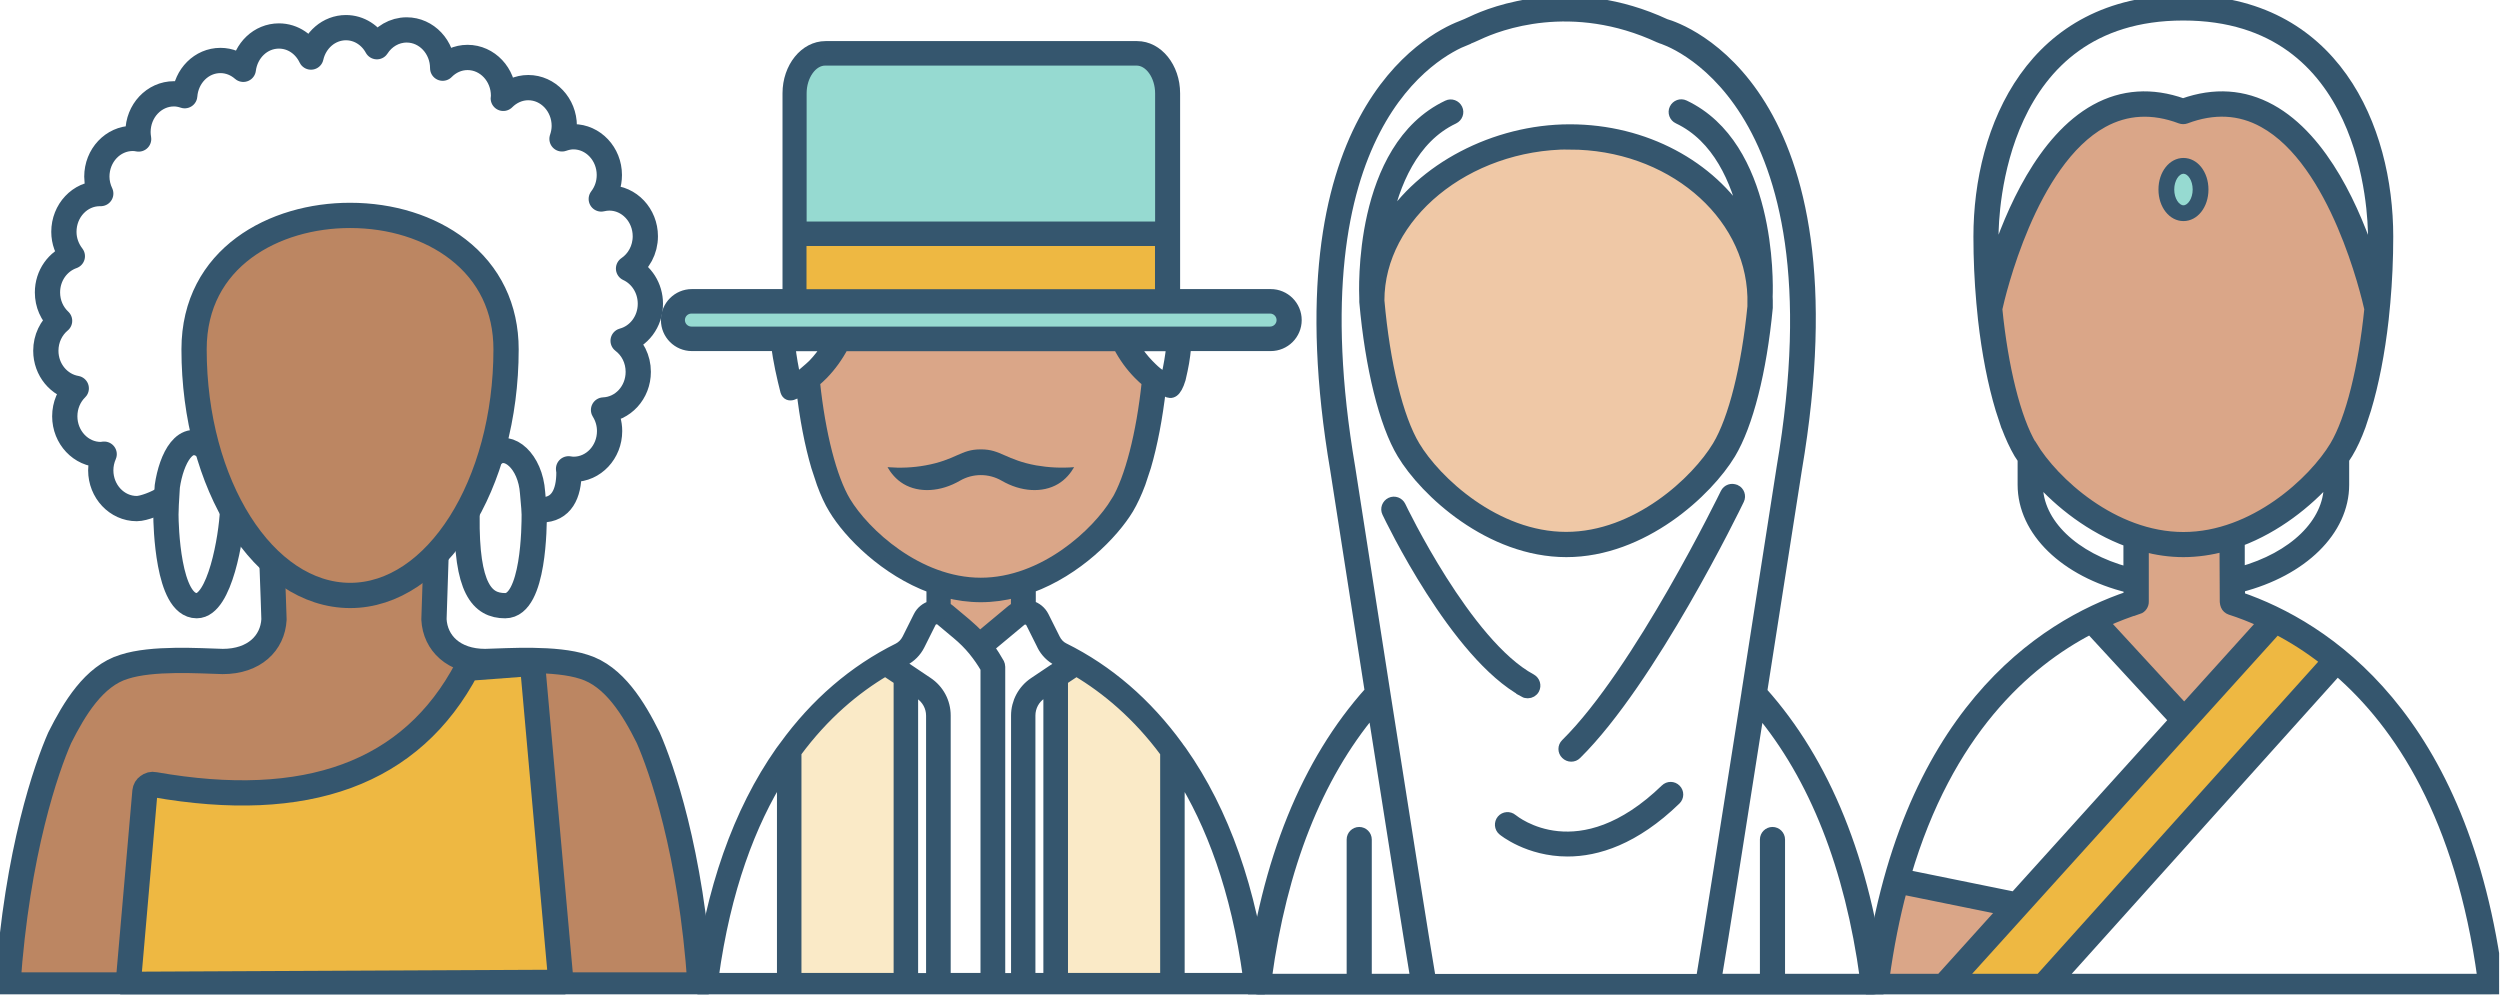 <svg width="198" height="79" viewBox="0 0 198 79" fill="none" xmlns="http://www.w3.org/2000/svg">
<g clip-path="url(#clip0_1407_13146)">
<g opacity="0.3">
<path d="M62 60.5L70 52.5L71.5 54V77.5H62V60.5Z" fill="#EEB842"/>
<path d="M83.5 54L85 52.5L92.5 59.5V77.5H83.5V54Z" fill="#EEB842"/>
</g>
<path d="M150.99 69.26L159.54 71L153.67 77.5L147.68 77.44L150.99 69.26Z" fill="#DAA688"/>
<path d="M172.91 8.16C167.67 7.58 163.84 10.77 161.6 13.97C157.77 18.76 157.65 23.03 158.06 26.41C158.47 29.79 160.16 39.2 169.8 43.33V47.64L165.54 49.87L172.15 57.04L179.15 49.3L176.19 47.68L176.17 43.3C180.78 40.81 188.86 33.42 188.5 24.97C187.5 18.44 180.71 5.87 172.92 8.16H172.91Z" fill="#DAA688"/>
<path d="M122.15 10.45C117.36 12.05 107.77 16.2 108.73 20.36C109.69 28.03 109.01 42.27 124.05 42.5C131.1 42.09 137.17 37.94 139.09 26.75C140.37 20.68 136.85 11.41 122.15 10.45Z" fill="#EFC8A6"/>
<path d="M124.05 43.75C130.14 43.75 135.28 38.96 137.09 35.95C138.47 33.65 139.55 29.42 140.03 24.37C140.03 24.35 140.03 24.33 140.03 24.3V23.8C140.03 23.7 140.03 23.6 140.02 23.5C140.07 22.23 140.25 11.54 133.42 8.3C133.11 8.15 132.74 8.29 132.59 8.6C132.44 8.91 132.58 9.29 132.89 9.43C136.01 10.91 137.48 14.3 138.18 17.4C135.53 13.13 130.32 10.22 124.33 10.22C118.34 10.22 112.52 13.33 109.8 17.76C110.46 14.58 111.92 10.97 115.16 9.44C115.47 9.29 115.61 8.92 115.46 8.61C115.31 8.3 114.94 8.16 114.63 8.31C107.51 11.68 108.01 23.14 108.03 23.63C108.03 23.69 108.03 23.75 108.03 23.81C108.03 23.83 108.03 23.89 108.03 23.91C108.49 29.1 109.6 33.6 111.02 35.95C112.83 38.97 117.97 43.75 124.06 43.75H124.05ZM124.32 11.47C132.16 11.47 138.57 16.83 138.77 23.49C138.77 23.53 138.77 23.56 138.77 23.56C138.77 23.57 138.77 23.59 138.77 23.6C138.77 23.67 138.77 23.74 138.77 23.81V24.28C138.3 29.07 137.27 33.19 136 35.3C134.33 38.08 129.61 42.5 124.04 42.5C118.47 42.5 113.75 38.09 112.08 35.3C110.76 33.1 109.71 28.8 109.27 23.8C109.27 17.11 116.16 11.46 124.32 11.46V11.47Z" fill="#35566E" stroke="#35566E" stroke-width="0.75"/>
<path d="M139.59 54.75C141.01 45.67 142.3 37.4 142.33 37.23C147.47 7.01 133.12 2.21 131.92 1.87C124.49 -1.57 118.28 0.83 116.55 1.66C116.26 1.8 115.97 1.92 115.67 2.04C113.18 3.01 100.97 9.27 105.73 37.23C105.76 37.41 107.04 45.66 108.46 54.74C103.43 60.34 100.26 68.18 99.02 78.06C99 78.24 99.05 78.42 99.17 78.55C99.29 78.68 99.46 78.76 99.64 78.76H107.65H140.37H148.38C148.56 78.76 148.73 78.68 148.85 78.55C148.97 78.42 149.02 78.24 149 78.06C147.77 68.2 144.6 60.36 139.58 54.76L139.59 54.75ZM116.12 3.2C116.45 3.07 116.77 2.94 117.08 2.79C118.69 2.03 124.47 -0.21 131.43 3.03C131.46 3.05 131.5 3.06 131.53 3.07C131.68 3.11 146.13 7.39 141.08 37.04C141.05 37.22 139.74 45.66 138.3 54.85C138.3 54.88 138.29 54.9 138.29 54.93C136.8 64.42 135.18 74.68 134.7 77.51H113.34C112.38 71.92 107.01 37.4 106.96 37.03C102.37 10.02 113.79 4.12 116.12 3.21V3.2ZM108.71 56.34C110.11 65.24 111.57 74.51 112.07 77.5H108.27V66.49C108.27 66.15 107.99 65.87 107.65 65.87C107.31 65.87 107.03 66.15 107.03 66.49V77.5H100.35C101.55 68.66 104.36 61.55 108.71 56.34ZM141 77.5V66.49C141 66.15 140.72 65.87 140.38 65.87C140.04 65.87 139.76 66.15 139.76 66.49V77.5H135.98C136.49 74.51 137.95 65.25 139.34 56.36C143.68 61.57 146.48 68.67 147.68 77.5H141Z" fill="#35566E" stroke="#35566E" stroke-width="0.75"/>
<path d="M131.89 62.47C125.06 69.08 120.03 65.02 119.8 64.84C119.54 64.62 119.14 64.65 118.92 64.91C118.7 65.17 118.73 65.57 118.99 65.79C119.02 65.82 121.02 67.46 124.15 67.46C126.49 67.46 129.47 66.55 132.75 63.37C133 63.13 133 62.73 132.76 62.49C132.52 62.24 132.12 62.24 131.88 62.48L131.89 62.47Z" fill="#35566E" stroke="#35566E" stroke-width="0.75"/>
<path d="M137.46 38.76C137.15 38.61 136.78 38.74 136.63 39.05C136.56 39.19 129.75 53.2 123.99 58.88C123.74 59.12 123.74 59.52 123.99 59.76C124.11 59.88 124.27 59.95 124.44 59.95C124.61 59.95 124.76 59.89 124.88 59.77C130.79 53.94 137.49 40.18 137.77 39.59C137.92 39.28 137.79 38.91 137.48 38.76H137.46Z" fill="#35566E" stroke="#35566E" stroke-width="0.75"/>
<path d="M120.7 54.86C120.79 54.91 120.9 54.93 121 54.93C121.22 54.93 121.44 54.81 121.55 54.6C121.71 54.3 121.6 53.92 121.3 53.75C116.18 51 111.01 40.18 110.96 40.07C110.81 39.76 110.44 39.62 110.13 39.77C109.82 39.92 109.68 40.29 109.83 40.6C110.05 41.06 115.23 51.9 120.71 54.85L120.7 54.86Z" fill="#35566E" stroke="#35566E" stroke-width="0.75"/>
<path d="M154.5 78L179.5 49.5L186 52.5L162.5 78H154.5Z" fill="#EEB842"/>
<path d="M180.31 49.88C181.55 50.52 182.85 51.34 184.15 52.36L161.55 77.5H155.35L180.31 49.88ZM160.95 35.31C159.67 33.18 158.67 29.09 158.21 24.47C158.45 23.38 160.9 12.85 166.56 9.73C168.43 8.7 170.49 8.59 172.69 9.42C172.83 9.47 172.99 9.47 173.13 9.42C175.33 8.59 177.39 8.69 179.26 9.73C184.93 12.85 187.38 23.37 187.63 24.47C187.16 29.1 186.16 33.18 184.89 35.31C183.22 38.09 178.5 42.51 172.93 42.51C167.36 42.51 162.64 38.1 160.97 35.31H160.95ZM184.42 38.41C184.42 41.41 181.64 44.1 177.41 45.27V42.9C180.31 41.81 182.77 39.84 184.42 37.98V38.4V38.41ZM172.92 1.25C187.5 1.25 187.92 16.96 187.92 18.75C187.92 19.39 187.9 20.04 187.88 20.68C186.63 16.82 184.12 10.97 179.86 8.63C177.71 7.45 175.38 7.29 172.9 8.17C170.43 7.29 168.09 7.45 165.95 8.63C161.71 10.97 159.2 16.81 157.95 20.67C157.93 20.03 157.91 19.39 157.91 18.75C157.91 16.96 158.33 1.25 172.91 1.25H172.92ZM158.86 33.74C159.18 34.59 159.52 35.33 159.88 35.94C159.97 36.08 160.07 36.23 160.17 36.38V38.39C160.17 42.09 163.52 45.33 168.56 46.57V47.21C161.81 49.49 150.62 56.5 147.93 78.03C147.91 78.21 147.96 78.39 148.08 78.52C148.2 78.65 148.37 78.73 148.55 78.73H197.3C197.48 78.73 197.65 78.65 197.77 78.52C197.89 78.39 197.94 78.21 197.92 78.03C195.24 56.61 184.12 49.56 177.43 47.26V46.54C182.38 45.27 185.68 42.05 185.68 38.39V36.42C185.68 36.42 185.68 36.39 185.68 36.38C185.78 36.23 185.88 36.08 185.97 35.93C186.34 35.32 186.68 34.58 186.99 33.73L187.42 32.42C188.03 30.4 188.51 27.95 188.81 25.28L188.94 23.96C189.09 22.27 189.17 20.51 189.17 18.74C189.17 10.09 184.91 -0.01 172.92 -0.01C160.93 -0.01 156.67 10.09 156.67 18.74C156.67 20.51 156.75 22.27 156.9 23.96L157.03 25.28C157.33 27.95 157.81 30.4 158.42 32.42L158.85 33.73L158.86 33.74ZM161.42 38.4V37.98C163.09 39.86 165.59 41.86 168.55 42.94V45.29C164.26 44.14 161.42 41.43 161.42 38.39V38.4ZM169.38 48.27C169.65 48.18 169.82 47.91 169.81 47.64V43.33C170.8 43.59 171.85 43.75 172.92 43.75C173.99 43.75 175.12 43.59 176.16 43.3L176.18 47.68C176.18 47.76 176.22 47.89 176.25 47.97C176.32 48.14 176.46 48.26 176.63 48.32C177.41 48.57 178.25 48.89 179.14 49.3L172.99 56.11L166.71 49.29C167.66 48.86 168.56 48.52 169.38 48.26V48.27ZM165.54 49.87L172.15 57.04L159.54 71L150.99 69.26C154.3 58 160.44 52.52 165.54 49.87ZM150.65 70.47L158.57 72.08L153.68 77.5H149.27C149.62 74.95 150.09 72.61 150.66 70.47H150.65ZM163.24 77.5L185.12 53.15C190.03 57.39 194.85 64.74 196.59 77.5H163.24Z" fill="#35566E" stroke="#35566E" stroke-width="0.75"/>
<path d="M172.5 13C171.5 14 171 16 172.5 16.5C174 17 175.001 13 172.5 13Z" fill="#96DAD1"/>
<path d="M172.93 17.51C174.04 17.51 174.91 16.41 174.91 15.01C174.91 13.61 174.04 12.51 172.93 12.51C171.82 12.51 170.95 13.61 170.95 15.01C170.95 16.41 171.82 17.51 172.93 17.51ZM172.93 13.76C173.28 13.76 173.66 14.29 173.66 15.01C173.66 15.73 173.27 16.26 172.93 16.26C172.59 16.26 172.2 15.73 172.2 15.01C172.2 14.29 172.59 13.76 172.93 13.76Z" fill="#35566E"/>
<path d="M66.83 27.44C65.8 29.02 63.06 29.96 63.06 29.96L65.98 40.33C67.15 41.92 74.92 46.97 74.92 46.97L74.08 49.1L77.1 51.61L81.28 49.1L80.44 46.97C82.77 45.49 86.81 42.78 88.36 39.72C88.36 39.72 91.34 34.42 90.79 30.28L88.53 27.44H66.82H66.83Z" fill="#DAA688"/>
<path d="M91 4H64.5L63 6.5V24H53.5V26.5H101.5V24H92.5V6.5L91 4Z" fill="#96DAD1"/>
<path d="M63 24V18.5H92.5V24H63Z" fill="#EEB842"/>
<path d="M83.8 38.33C82.57 39.06 80.86 38.96 79.33 38.07C78.31 37.48 77.05 37.48 76.03 38.07C74.5 38.96 72.79 39.06 71.56 38.33C70.97 37.98 70.56 37.47 70.29 37C71.3 37.08 72.31 37.04 73.29 36.86C74.46 36.65 75.19 36.33 75.77 36.07C76.4 35.79 76.86 35.59 77.68 35.59C78.5 35.59 78.95 35.79 79.59 36.07C80.18 36.33 80.91 36.65 82.07 36.86C83.05 37.03 84.05 37.08 85.07 37C84.8 37.47 84.39 37.98 83.8 38.33Z" fill="#35566E"/>
<path d="M65.34 4.82H90.02C91.02 4.82 91.86 6 91.86 7.39V17.92H63.51V7.39C63.51 6 64.35 4.82 65.35 4.82H65.34ZM63.5 19.11H91.85V23.28H63.5V19.11ZM64.36 28.84C64.15 29.06 63.12 29.92 63.05 29.96C62.88 29.21 62.7 28.2 62.62 27.44H65.45C65.13 27.95 64.77 28.42 64.36 28.84ZM72.82 55C73.38 55.38 73.72 56 73.72 56.68V77.44H72.34V54.68L72.82 55ZM70.11 53.19L71.15 53.88V77.43H63.1V59.61C65.31 56.61 67.78 54.57 70.11 53.19ZM61.91 61.36V77.43H56.54C57.5 70.42 59.49 65.22 61.91 61.36ZM78.04 77.43H74.92V56.67C74.92 55.59 74.39 54.6 73.49 54L72.09 53.06L71.29 52.53C71.41 52.47 71.52 52.41 71.64 52.35C72.16 52.09 72.6 51.65 72.87 51.11L73.76 49.33C73.85 49.15 74.01 49.09 74.09 49.08C74.23 49.05 74.38 49.08 74.49 49.18L75.78 50.26C76.25 50.65 76.68 51.08 77.06 51.54C77.07 51.55 77.08 51.57 77.09 51.58C77.44 52.01 77.75 52.46 78.03 52.94V77.42L78.04 77.43ZM81.63 77.43V56.67C81.63 55.99 81.97 55.36 82.53 54.99L83.01 54.67V77.43H81.63ZM98.82 77.43H93.45V61.36C95.87 65.22 97.87 70.43 98.82 77.43ZM92.26 59.61V77.43H84.21V53.88L85.25 53.19C87.58 54.58 90.05 56.62 92.26 59.61ZM82.5 51.12C82.77 51.66 83.21 52.1 83.73 52.36C83.85 52.42 83.96 52.48 84.08 52.54L83.28 53.07L81.88 54.01C80.98 54.61 80.45 55.61 80.45 56.68V77.44H79.24V52.81C79.24 52.71 79.21 52.61 79.17 52.52C78.93 52.09 78.67 51.68 78.38 51.29L80.89 49.2C81 49.11 81.15 49.07 81.29 49.1C81.37 49.12 81.53 49.17 81.62 49.35L82.51 51.13L82.5 51.12ZM80.44 48.06C80.32 48.12 80.21 48.19 80.11 48.27L77.6 50.36C77.27 50 76.92 49.67 76.54 49.35L75.25 48.27C75.15 48.18 75.04 48.11 74.92 48.06V46.96C75.81 47.19 76.73 47.32 77.68 47.32C78.63 47.32 79.55 47.19 80.44 46.96V48.06ZM88.36 39.71C86.87 42.19 82.65 46.13 77.68 46.13C72.71 46.13 68.49 42.19 67 39.71C65.9 37.88 65 34.37 64.57 30.27C64.8 30.08 65.01 29.88 65.22 29.67C65.85 29.02 66.39 28.27 66.83 27.44H88.54C88.97 28.27 89.51 29.02 90.15 29.67C90.36 29.88 90.57 30.08 90.8 30.27C90.37 34.37 89.46 37.89 88.37 39.71H88.36ZM63.44 30.82C63.7 33.14 64.11 35.23 64.62 36.97L65.06 38.3C65.35 39.09 65.66 39.77 66 40.32C67.21 42.34 70.09 45.24 73.75 46.59V47.95C73.3 48.08 72.92 48.38 72.71 48.81L71.82 50.59C71.66 50.9 71.42 51.15 71.13 51.3C67.6 53.05 64.55 55.67 62.07 59.1C62.06 59.11 62.05 59.13 62.04 59.14C61.96 59.25 61.88 59.35 61.8 59.46C58.42 64.27 56.24 70.49 55.3 77.95C55.28 78.12 55.33 78.29 55.44 78.42C55.55 78.55 55.72 78.62 55.89 78.62H99.52C99.69 78.62 99.85 78.55 99.97 78.42C100.08 78.29 100.14 78.12 100.11 77.95C99.18 70.48 96.99 64.26 93.61 59.46C93.53 59.35 93.45 59.24 93.37 59.14C93.36 59.12 93.35 59.11 93.34 59.09C90.85 55.67 87.81 53.04 84.28 51.29C83.99 51.15 83.74 50.89 83.59 50.58L82.7 48.8C82.49 48.38 82.11 48.07 81.66 47.94V46.58C85.31 45.24 88.19 42.33 89.41 40.31C89.74 39.75 90.06 39.07 90.35 38.29L90.79 36.96C91.3 35.22 91.7 33.13 91.97 30.81L92.35 31.04C92.79 31.29 93.19 31.15 93.53 30.03C93.77 29 93.87 28.47 93.97 27.43H100.64C101.79 27.43 102.72 26.5 102.72 25.35C102.72 24.2 101.79 23.27 100.64 23.27H93.09V7.39C93.09 5.32 91.73 3.63 90.06 3.63H65.38C63.71 3.63 62.35 5.32 62.35 7.39V23.27H54.8C53.65 23.27 52.72 24.2 52.72 25.35C52.72 26.5 53.65 27.43 54.8 27.43H61.47C61.57 28.47 61.92 29.98 62.18 31C62.39 31.64 63.13 31.26 63.47 30.81L63.44 30.82ZM92.36 29.7C92.1 30 91.21 29.05 91 28.84C90.59 28.42 90.23 27.95 89.91 27.44H92.74C92.66 28.2 92.53 28.95 92.36 29.71V29.7ZM100.6 26.24H54.76C54.27 26.24 53.87 25.84 53.87 25.35C53.87 24.86 54.27 24.46 54.76 24.46H100.59C101.08 24.46 101.48 24.86 101.48 25.35C101.48 25.84 101.08 26.24 100.59 26.24H100.6Z" fill="#35566E" stroke="#35566E" stroke-width="0.75"/>
<path d="M34.53 44.16C34.48 45.57 34.37 49.06 34.37 49.06C34.47 50.93 35.93 52.39 38.43 52.39C40.3 52.34 44 52.08 46.24 52.81C48.64 53.54 50.2 56.14 51.34 58.43C52.36 60.76 54.73 67.39 55.45 78.01H0.62C1.35 67.39 3.71 60.75 4.73 58.43C5.88 56.14 7.44 53.53 9.83 52.81C12.07 52.08 15.77 52.34 17.64 52.39C20.14 52.39 21.6 50.93 21.7 49.06C21.7 49.06 21.6 45.94 21.54 44.53" fill="#BC8662"/>
<path d="M34.53 44.16C34.48 45.57 34.37 49.06 34.37 49.06C34.47 50.93 35.93 52.39 38.43 52.39C40.3 52.34 44 52.08 46.24 52.81C48.64 53.54 50.2 56.14 51.34 58.43C52.36 60.76 54.73 67.39 55.45 78.01H0.62C1.35 67.39 3.71 60.75 4.73 58.43C5.88 56.14 7.44 53.53 9.83 52.81C12.07 52.08 15.77 52.34 17.64 52.39C20.14 52.39 21.6 50.93 21.7 49.06C21.7 49.06 21.6 45.94 21.54 44.53" stroke="#35566E" stroke-width="2" stroke-linecap="round" stroke-linejoin="round"/>
<path d="M42.89 40.38C44.47 40.38 45.06 39.1 45.06 37.43C45.06 37.33 45.04 37.23 45.03 37.13C45.16 37.15 45.29 37.17 45.43 37.17C47.01 37.17 48.28 35.81 48.28 34.14C48.28 33.52 48.1 32.95 47.8 32.47C49.33 32.41 50.55 31.09 50.55 29.45C50.55 28.43 50.08 27.54 49.35 26.99C50.59 26.66 51.51 25.48 51.51 24.06C51.51 22.81 50.8 21.74 49.78 21.27C50.58 20.73 51.11 19.79 51.11 18.71C51.11 17.04 49.83 15.68 48.26 15.68C48.04 15.68 47.83 15.71 47.62 15.76C48.02 15.24 48.26 14.59 48.26 13.86C48.26 12.19 46.98 10.83 45.41 10.83C45.1 10.83 44.8 10.9 44.51 11C44.62 10.68 44.69 10.33 44.69 9.97C44.69 8.3 43.41 6.94 41.84 6.94C41.07 6.94 40.38 7.27 39.86 7.79C39.86 7.72 39.88 7.65 39.88 7.58C39.88 5.91 38.6 4.55 37.03 4.55C36.26 4.55 35.57 4.88 35.06 5.4C35.06 3.73 33.78 2.37 32.21 2.37C31.23 2.37 30.36 2.9 29.85 3.7C29.36 2.8 28.45 2.19 27.4 2.19C26.05 2.19 24.93 3.19 24.63 4.52C24.16 3.53 23.21 2.85 22.09 2.85C20.64 2.85 19.46 4 19.27 5.49C18.78 5.06 18.15 4.79 17.46 4.79C15.96 4.79 14.75 6.02 14.63 7.58C14.36 7.49 14.08 7.43 13.78 7.43C12.2 7.43 10.93 8.79 10.93 10.46C10.93 10.65 10.95 10.83 10.98 11.01C10.83 10.98 10.68 10.96 10.52 10.96C8.94 10.96 7.67 12.32 7.67 13.99C7.67 14.47 7.79 14.93 7.98 15.33C7.95 15.33 7.93 15.33 7.91 15.33C6.33 15.33 5.06 16.69 5.06 18.36C5.06 19.1 5.32 19.76 5.73 20.29C4.59 20.69 3.76 21.81 3.76 23.16C3.76 24.06 4.13 24.86 4.72 25.41C4.06 25.96 3.63 26.81 3.63 27.78C3.63 29.29 4.68 30.53 6.04 30.76C5.48 31.31 5.13 32.09 5.13 32.97C5.13 34.64 6.41 36 7.98 36C8.07 36 8.16 35.98 8.25 35.97C8.08 36.36 7.98 36.79 7.98 37.25C7.98 38.92 9.26 40.28 10.83 40.28C11.39 40.28 12.49 39.83 12.93 39.53" stroke="#35566E" stroke-width="2" stroke-linecap="round" stroke-linejoin="round"/>
<path d="M44.429 77.8L42.169 52.54L36.989 52.93C32.599 61.28 24.259 64.26 12.219 62.14C12.039 62.1 11.869 62.15 11.729 62.26C11.589 62.34 11.499 62.5 11.479 62.68L10.149 77.96L44.439 77.8H44.429Z" fill="#EEB842" stroke="#35566E" stroke-width="2" stroke-linecap="round" stroke-linejoin="round"/>
<path d="M16.37 35.49C14.7 34.08 13.57 36.31 13.25 38.52C13.17 39.61 13.14 40.51 13.14 40.76C13.14 41.54 13.28 47.97 15.58 47.97C17.4 47.97 18.33 42.6 18.42 40.41" stroke="#35566E" stroke-width="2" stroke-linecap="round" stroke-linejoin="round"/>
<path d="M36.99 40.85C36.92 46.63 38.19 47.97 40.01 47.97C42.31 47.97 42.31 41.54 42.31 40.76C42.31 40.51 42.28 40.11 42.18 39.02C42.01 36.52 40.27 35.05 39.12 35.93" stroke="#35566E" stroke-width="2" stroke-linecap="round" stroke-linejoin="round"/>
<path d="M15.37 27.67C15.37 20.38 21.77 17.05 27.73 17.06C30.98 17.06 34.02 18.01 36.26 19.74C38.76 21.67 40.08 24.41 40.08 27.67C40.08 38.41 34.53 47.16 27.73 47.16C20.91 47.15 15.37 38.42 15.37 27.67Z" fill="#BC8662" stroke="#35566E" stroke-width="2" stroke-miterlimit="10"/>
</g>
<defs>
<clipPath id="clip0_1407_13146">
<rect width="197.93" height="78.75" fill="white"/>
</clipPath>
</defs>
</svg>
